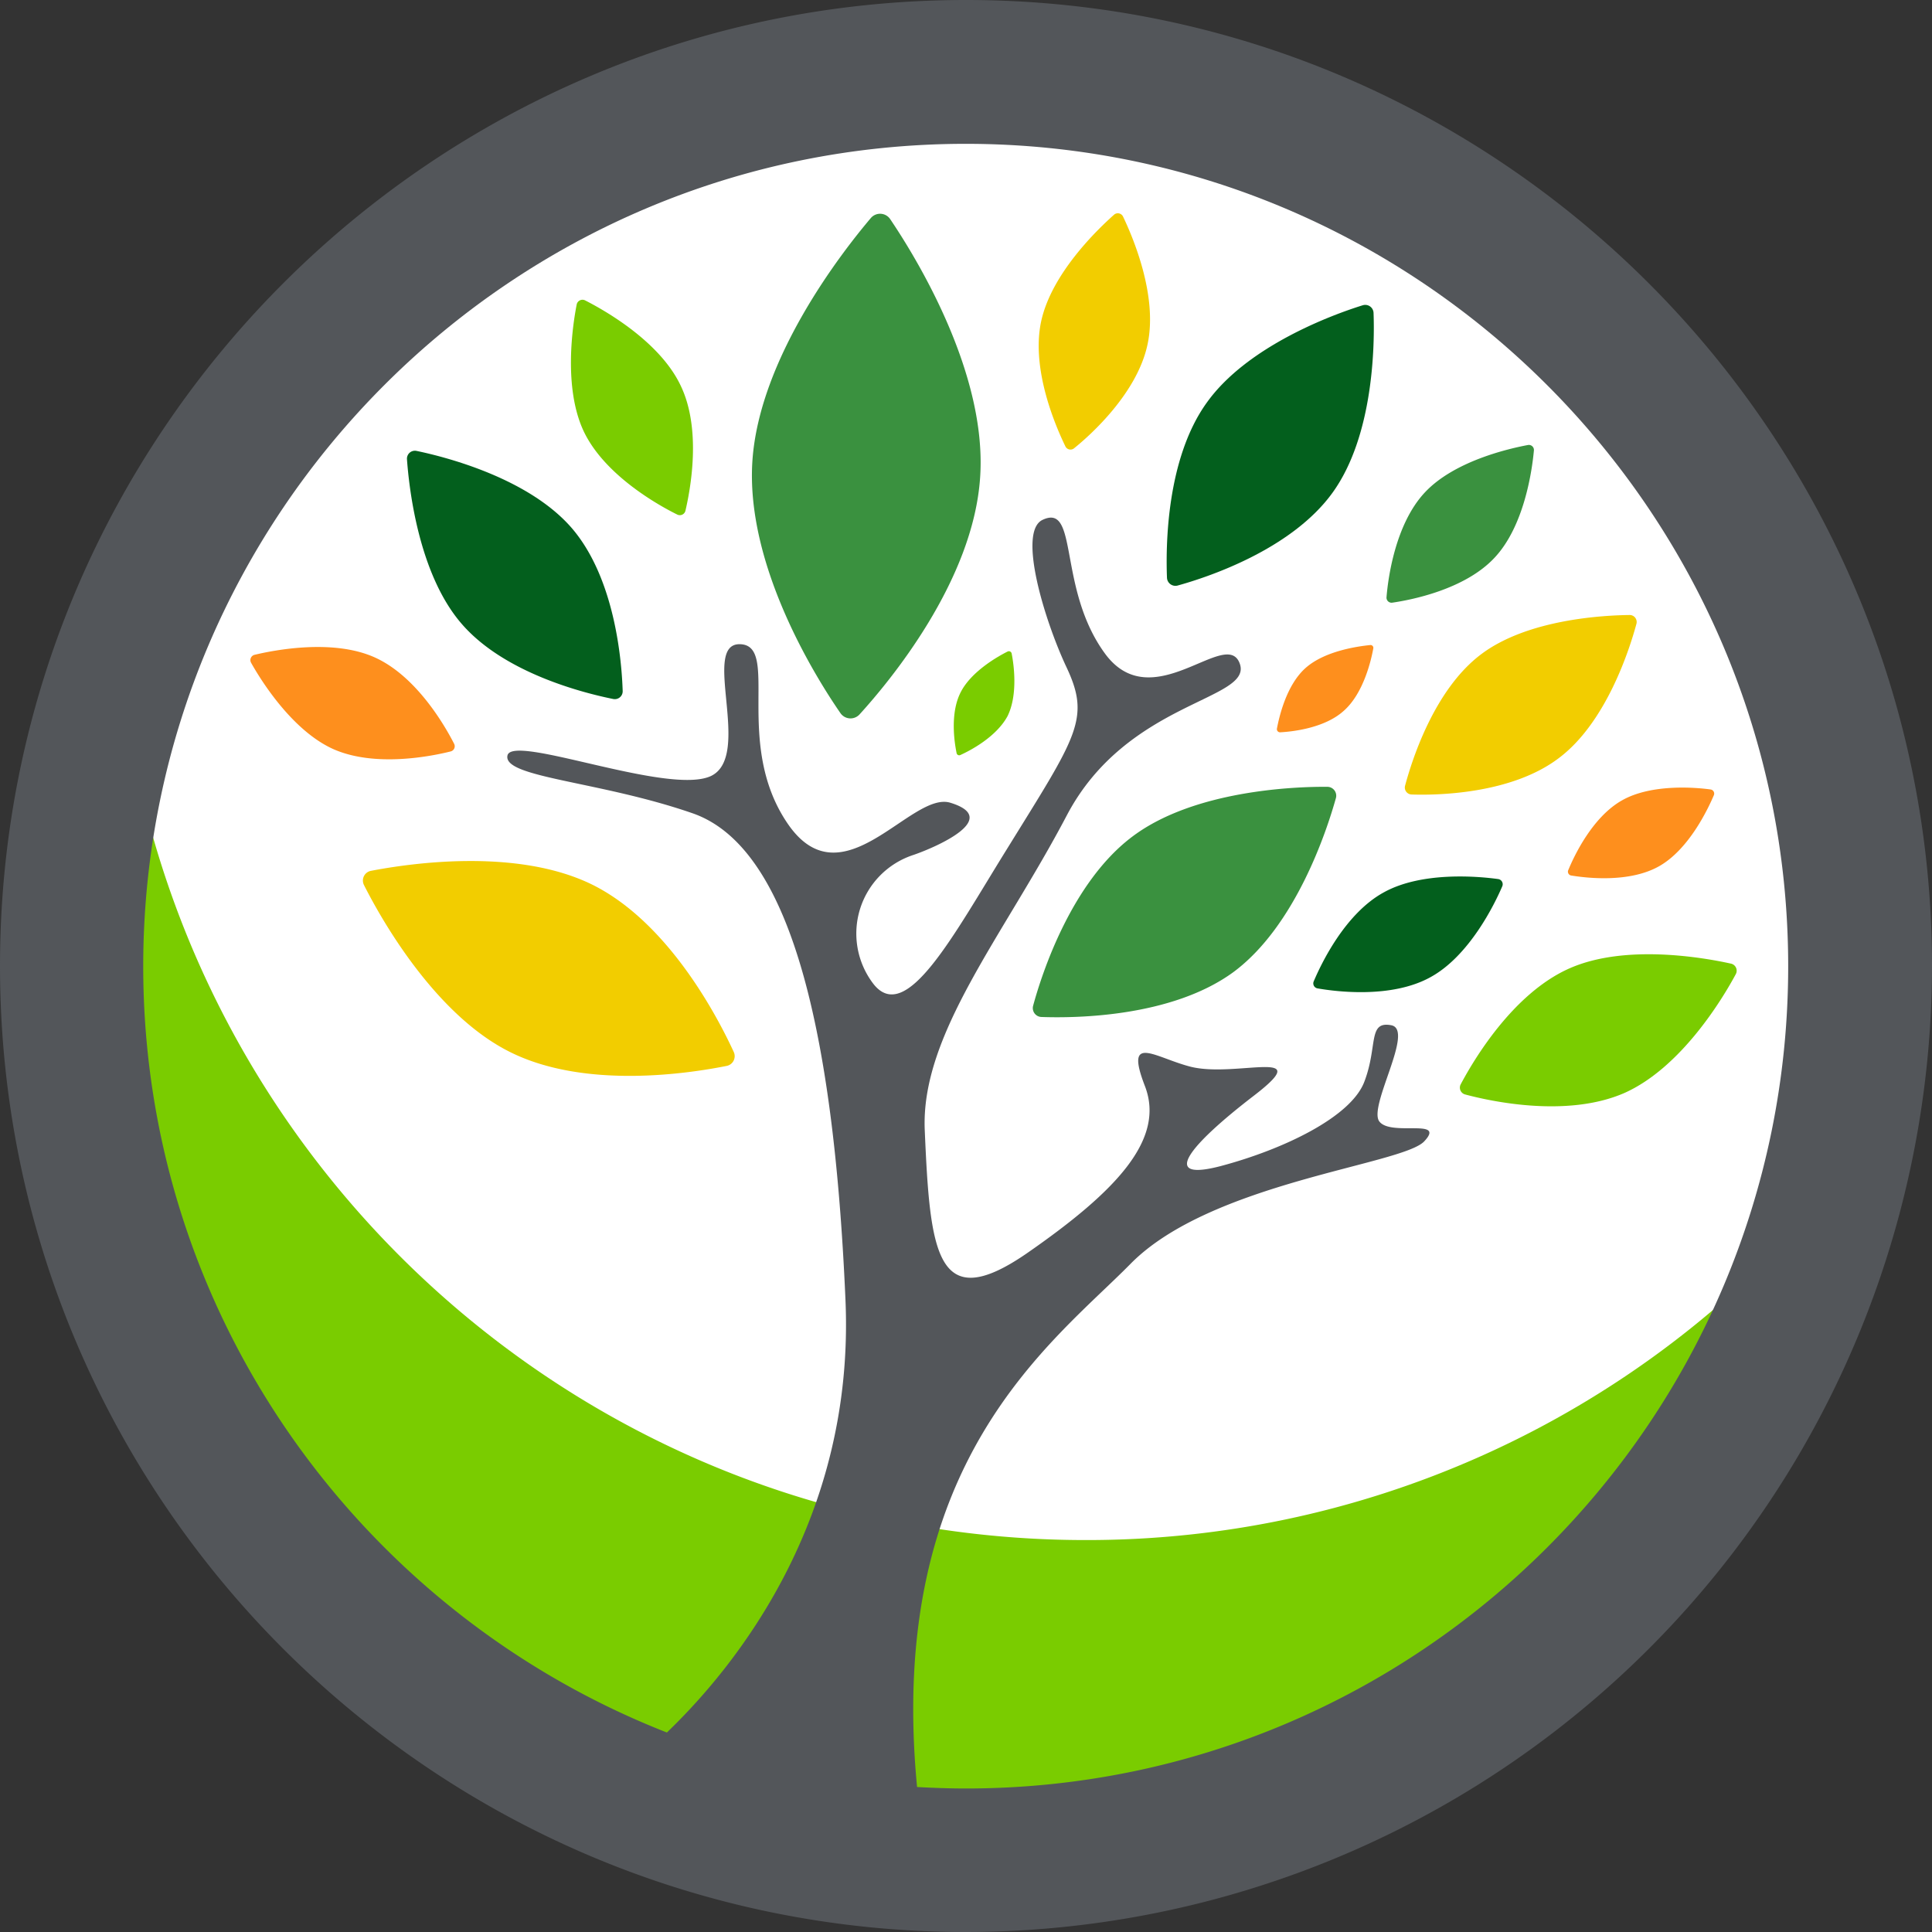 <?xml version="1.0"?>
<svg xmlns="http://www.w3.org/2000/svg" width="458.052" height="458.052" viewBox="0 0 458.052 458.052">
  <rect x="0" y="0" width="458.052" height="458.052" fill="#333333" stroke="none"/>
  <g id="GreenState-logo-RGB" transform="translate(-30.2 -73.5)">
    <circle id="Ellipse_1" data-name="Ellipse 1" cx="215.542" cy="215.542" r="215.542" transform="translate(43.964 87.613)" fill="#fff"/>
    <g id="Group_7" data-name="Group 7" transform="translate(30.2 73.5)">
      <path id="Path_19" data-name="Path 19" d="M293.528,503.413c-121.989,0-221.69-94.88-229.445-214.913A211.166,211.166,0,0,0,49.9,364.8c0,116.889,94.74,211.629,211.629,211.629a211.628,211.628,0,0,0,201.848-147.98A229.143,229.143,0,0,1,293.528,503.413Z" transform="translate(-36.136 -138.285)" fill="#7acc00"/>
      <path id="Path_20" data-name="Path 20" d="M259.226,73.5C132.975,73.5,30.2,176.205,30.2,302.526S132.905,531.552,259.226,531.552A229.234,229.234,0,0,0,488.252,302.526C488.252,176.205,385.477,73.5,259.226,73.5Zm0,424.027c-3.913,0-7.755-.14-11.6-.349-7.406-77.2,32.069-105.221,50.584-124.015,19-19.353,64.418-23.476,69.658-29.065s-7.825-1.118-10.62-4.681c-2.795-3.493,8.454-21.8,2.795-22.847-5.589-1.048-3.144,4.891-6.358,13.345-3.144,8.454-19.353,16.139-34.1,20.052-14.742,3.843-7.2-5.1,7.9-16.7s-4.192-4.192-14.952-6.847c-8.524-2.166-15.79-8.1-10.9,4.541s-6.707,24.943-28.087,39.755c-21.449,14.742-22.847-.419-24.1-29.275-.978-22.707,18.585-45.9,33.676-74.619,14.323-27.248,44.156-27.248,41.012-35.982-3.144-8.8-20.751,13-32-2.445s-6.148-35.7-14.742-31.65c-6.009,2.795.489,23.895,5.589,34.794,5.869,12.367,2.585,16.349-14.043,43.248-12.716,20.471-23.895,41.851-31.65,32a19.6,19.6,0,0,1,9.5-30.6c5.659-1.956,20.821-8.664,8.733-12.367-9.292-2.865-25.572,23.965-38.567,4.961s-1.747-42.2-11.249-42.549,3.144,26.689-7.057,31.3c-10.2,4.541-47.091-10.2-48.139-4.891-1.048,5.24,21.8,6.009,43.947,13.694,22.148,7.755,33.257,47.859,36.191,115.282,2.306,52.331-26.41,87.334-42.34,102.635C115.718,455.816,64.156,385.11,64.156,302.6c0-107.526,87.474-195,195-195s195,87.474,195,195S366.752,497.527,259.226,497.527Z" transform="translate(-30.2 -73.5)" fill="#53565a"/>
      <path id="Path_21" data-name="Path 21" d="M310.888,264.718a2.9,2.9,0,0,1-4.541-.279c-5.939-8.594-22.427-35-20.89-59.6,1.537-24.384,21.1-49.536,28.087-57.781a2.887,2.887,0,0,1,4.611.279c6.079,9.013,22.987,36.4,21.31,61.134C337.857,233.138,317.945,256.963,310.888,264.718Z" transform="translate(-107.085 -95.359)" fill="#3a913f"/>
      <path id="Path_22" data-name="Path 22" d="M241.276,410.966a2.353,2.353,0,0,1-1.677,3.284c-8.384,1.677-33.467,5.729-51.492-3.354-17.816-8.943-30.532-31.65-34.515-39.545A2.343,2.343,0,0,1,155.269,368c8.733-1.677,34.654-5.659,52.75,3.423C226.115,380.573,237.713,403.21,241.276,410.966Z" transform="translate(-67.306 -161.538)" fill="#f2cd00"/>
      <path id="Path_23" data-name="Path 23" d="M391.077,201.577a1.342,1.342,0,0,1-2.1-.489c-2.166-4.471-8.174-18.1-5.729-29.554,2.445-11.388,13.415-21.869,17.257-25.292a1.366,1.366,0,0,1,2.166.419c2.236,4.681,8.314,18.725,5.8,30.323C406.029,188.512,394.99,198.433,391.077,201.577Z" transform="translate(-136.41 -95.309)" fill="#f2cd00"/>
      <path id="Path_24" data-name="Path 24" d="M428.683,243.5a2.006,2.006,0,0,1-2.515-1.817c-.28-7.057-.28-28.157,9.5-41.641,9.642-13.415,29.9-20.821,36.89-22.986a1.972,1.972,0,0,1,2.585,1.817c.279,7.336.07,29.135-9.781,42.689S435.53,241.613,428.683,243.5Z" transform="translate(-149.492 -104.673)" fill="#035f1d"/>
      <path id="Path_25" data-name="Path 25" d="M382.714,395.065a2.112,2.112,0,0,1-1.956-2.725c2.026-7.476,9.083-29.344,23.685-40.174,14.463-10.76,38.008-11.738,46.043-11.668a2.107,2.107,0,0,1,2.026,2.725c-2.166,7.755-9.572,30.323-24.314,41.222C413.456,395.2,390.469,395.345,382.714,395.065Z" transform="translate(-135.802 -153.952)" fill="#3a913f"/>
      <path id="Path_26" data-name="Path 26" d="M219.442,283.429a1.87,1.87,0,0,1-2.236,1.886c-6.568-1.328-25.851-6.009-36.052-17.956-10.131-11.808-12.367-32.069-12.856-38.916a1.885,1.885,0,0,1,2.236-1.956c6.777,1.4,26.689,6.428,36.96,18.445C217.765,257.019,219.232,276.792,219.442,283.429Z" transform="translate(-71.812 -119.59)" fill="#035f1d"/>
      <path id="Path_27" data-name="Path 27" d="M508.512,324.749a1.649,1.649,0,0,1-1.537-2.1c1.537-5.729,6.777-22.637,17.956-31.091,11.039-8.384,29.135-9.292,35.283-9.362a1.659,1.659,0,0,1,1.607,2.1c-1.607,5.939-7.127,23.406-18.445,31.86C532.127,324.68,514.451,324.959,508.512,324.749Z" transform="translate(-173.846 -136.386)" fill="#f2cd00"/>
      <path id="Path_28" data-name="Path 28" d="M526.853,430.561a1.675,1.675,0,0,1-1.048-2.445c2.935-5.52,12.3-21.519,25.781-27.458,13.275-5.869,32-2.515,38.287-1.118a1.715,1.715,0,0,1,1.118,2.515c-3.074,5.729-12.925,22.148-26.41,28.157C550.957,436.151,532.861,432.168,526.853,430.561Z" transform="translate(-179.471 -171.073)" fill="#7acc00"/>
      <path id="Path_29" data-name="Path 29" d="M355.422,319.089a.628.628,0,0,1-.908-.489c-.489-2.375-1.607-9.362.978-14.393,2.515-4.961,8.873-8.524,11.109-9.642a.672.672,0,0,1,.978.489c.489,2.445,1.537,9.712-.978,14.812C363.876,314.9,357.588,318.111,355.422,319.089Z" transform="translate(-127.723 -140.088)" fill="#7acc00"/>
      <path id="Path_30" data-name="Path 30" d="M464.265,313.077a.75.75,0,0,1-.769-.838c.489-2.585,2.166-10.271,6.777-14.393s12.576-5.17,15.3-5.45a.67.67,0,0,1,.769.838c-.489,2.725-2.306,10.62-6.987,14.742C474.745,312.169,466.92,312.938,464.265,313.077Z" transform="translate(-160.76 -139.457)" fill="#fe8f1d"/>
      <path id="Path_31" data-name="Path 31" d="M502.1,261.871a1.2,1.2,0,0,1-1.4-1.327c.349-4.332,2.026-17.257,9.083-24.8,6.987-7.476,19.982-10.41,24.454-11.249a1.2,1.2,0,0,1,1.4,1.327c-.419,4.541-2.236,17.886-9.362,25.432C519.213,258.8,506.427,261.242,502.1,261.871Z" transform="translate(-171.971 -118.991)" fill="#3a913f"/>
      <path id="Path_32" data-name="Path 32" d="M563.057,361.608a.92.92,0,0,1-.7-1.327c1.327-3.214,5.659-12.506,12.716-16.489,6.987-3.982,17.537-3.074,21.03-2.585a.99.99,0,0,1,.769,1.327c-1.4,3.284-5.939,12.925-13.065,16.908S566.48,362.167,563.057,361.608Z" transform="translate(-190.523 -154.031)" fill="#fe8f1d"/>
      <path id="Path_33" data-name="Path 33" d="M476.859,397.456a1.2,1.2,0,0,1-.908-1.677c1.747-4.122,7.406-16.07,16.628-21.1,9.083-5.03,22.567-3.773,27.109-3.144a1.24,1.24,0,0,1,.978,1.677c-1.817,4.262-7.825,16.559-17.048,21.589C494.4,399.9,481.26,398.225,476.859,397.456Z" transform="translate(-164.481 -163.12)" fill="#035f1d"/>
      <path id="Path_34" data-name="Path 34" d="M163.468,316a1.263,1.263,0,0,1-.838,1.817c-4.472,1.118-17.886,3.843-27.807-.559-9.781-4.4-17.187-16.349-19.493-20.471a1.29,1.29,0,0,1,.838-1.886c4.681-1.118,18.585-3.843,28.506.629S161.372,311.88,163.468,316Z" transform="translate(-55.802 -139.657)" fill="#fe8f1d"/>
      <path id="Path_35" data-name="Path 35" d="M251.091,225.233a1.367,1.367,0,0,1-1.956.908c-4.4-2.166-17.187-9.292-22.148-19.7-4.891-10.34-2.655-25.152-1.677-30.113a1.4,1.4,0,0,1,1.956-.978c4.541,2.306,17.746,9.712,22.707,20.262C255,206.089,252.209,220.412,251.091,225.233Z" transform="translate(-88.579 -104.152)" fill="#7acc00"/>
    </g>
  </g>
</svg>
